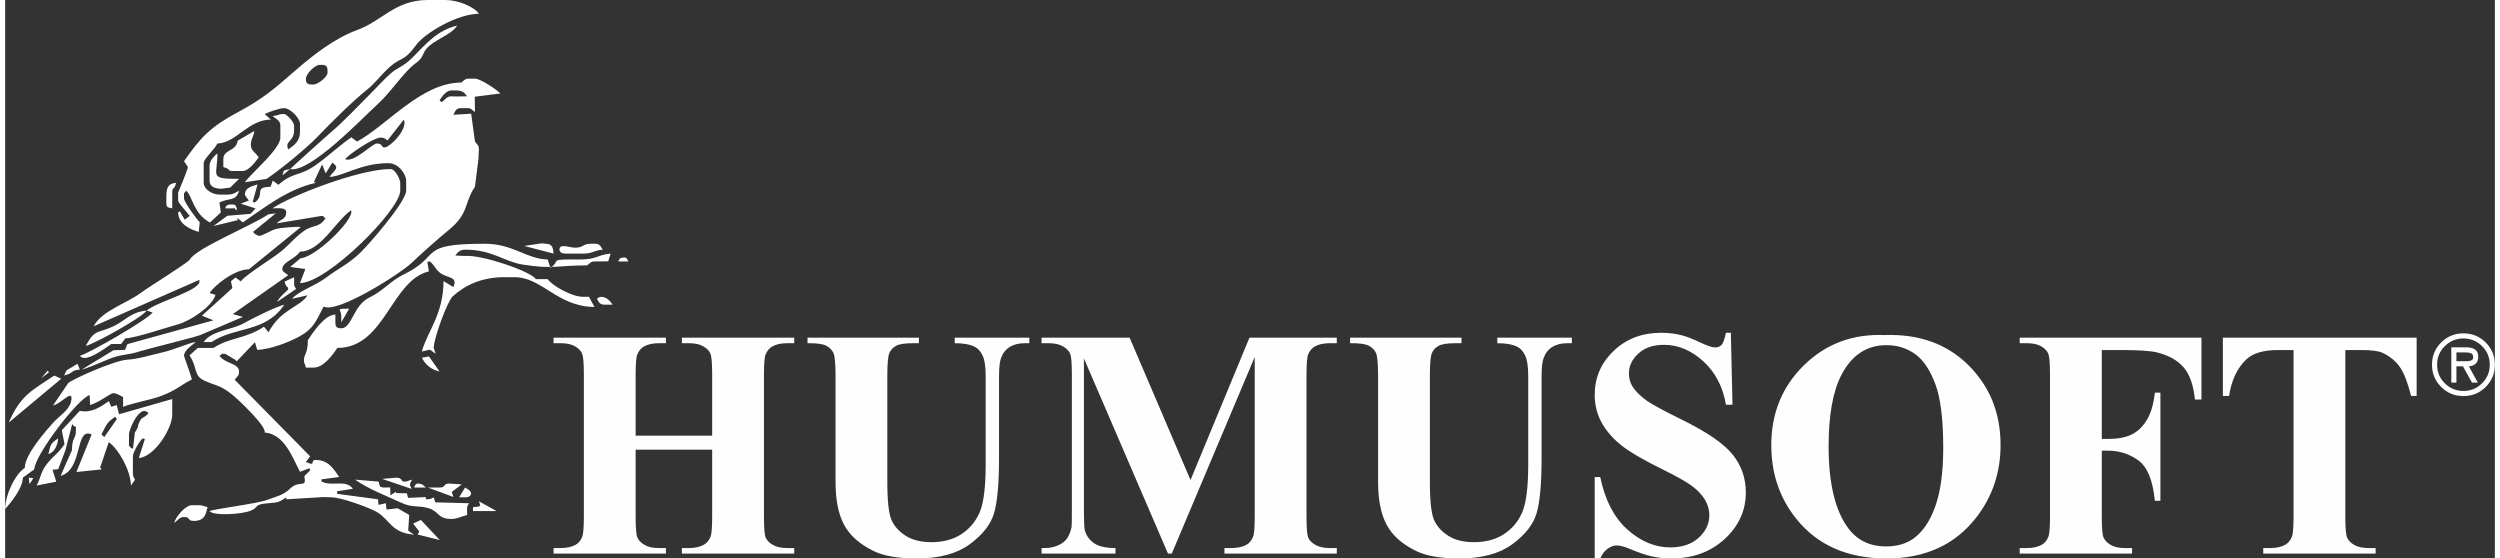 <?xml version="1.0" encoding="UTF-8"?>
<!DOCTYPE svg PUBLIC "-//W3C//DTD SVG 1.1//EN" "http://www.w3.org/Graphics/SVG/1.1/DTD/svg11.dtd">
<!-- Creator: CorelDRAW X8 -->
<svg xmlns="http://www.w3.org/2000/svg" xml:space="preserve" width="573px" height="128px" version="1.1" style="shape-rendering:geometricPrecision; text-rendering:geometricPrecision; image-rendering:optimizeQuality; fill-rule:evenodd; clip-rule:evenodd"
viewBox="0 0 330832 74208"
 xmlns:xlink="http://www.w3.org/1999/xlink">
 <rect x="0" y="0" width="330832" height="74208" fill="#333333" stroke="none"/>
 <defs>
  <style type="text/css">
   <![CDATA[
    .fil1 {fill:white}
    .fil0 {fill:#FEFEFE;fill-rule:nonzero}
   ]]>
  </style>
 </defs>
 <g id="Vrstva_x0020_1">
  <path class="fil0" d="M83780 59755l0 8914c0,1478 79,2402 238,2770 166,367 476,692 945,966 469,281 1103,418 1896,418l945 0 0 736 -14929 0 0 -736 945 0c829,0 1499,-151 2004,-447 368,-202 649,-541 845,-1024 151,-339 230,-1233 230,-2683l0 -18911c0,-1478 -79,-2402 -230,-2769 -159,-368 -469,-693 -938,-967 -469,-281 -1103,-418 -1911,-418l-945 0 0 -736 14929 0 0 736 -945 0c-822,0 -1485,151 -1990,447 -361,202 -649,541 -858,1024 -152,339 -231,1233 -231,2683l0 8136 10169 0 0 -8136c0,-1478 -79,-2402 -231,-2769 -158,-368 -468,-693 -952,-967 -475,-281 -1111,-418 -1911,-418l-930 0 0 -736 14929 0 0 736 -930 0c-837,0 -1507,151 -1998,447 -368,202 -657,541 -865,1024 -152,339 -231,1233 -231,2683l0 18911c0,1478 79,2402 231,2770 159,367 468,692 952,966 476,281 1111,418 1911,418l930 0 0 736 -14929 0 0 -736 930 0c837,0 1507,-151 1998,-447 368,-202 657,-541 865,-1024 152,-339 231,-1233 231,-2683l0 -8914 -10169 0zm22841 -14887l14800 0 0 736 -743 0c-1117,0 -1882,115 -2301,353 -418,231 -714,555 -887,967 -180,411 -267,1442 -267,3094l0 14035c0,2568 195,4263 578,5092 389,837 1024,1522 1911,2077 887,548 2012,823 3361,823 1550,0 2870,-347 3959,-1047 1090,-699 1904,-1659 2446,-2884 540,-1227 814,-3361 814,-6405l0 -11691c0,-1291 -137,-2221 -404,-2769 -266,-556 -606,-938 -1016,-1154 -635,-325 -1530,-491 -2691,-491l0 -736 9910 0 0 736 -592 0c-800,0 -1463,166 -1997,491 -534,324 -923,814 -1162,1471 -180,454 -273,1269 -273,2452l0 10891c0,3367 -224,5798 -664,7291 -447,1500 -1522,2871 -3238,4126 -1724,1255 -4061,1882 -7032,1882 -2481,0 -4393,-332 -5741,-995 -1847,-902 -3153,-2056 -3909,-3470 -758,-1406 -1140,-3303 -1140,-5683l0 -14042c0,-1666 -93,-2698 -274,-3102 -187,-404 -498,-728 -952,-973 -455,-238 -1284,-353 -2496,-339l0 -736zm50891 18918l7833 -18918 11604 0 0 736 -931 0c-836,0 -1514,151 -2019,454 -353,202 -635,534 -844,1010 -152,346 -231,1240 -231,2690l0 18911c0,1478 79,2402 231,2770 159,367 469,692 952,966 476,281 1111,418 1911,418l931 0 0 736 -14930 0 0 -736 931 0c837,0 1514,-151 2019,-447 354,-202 635,-541 844,-1024 151,-339 231,-1233 231,-2683l0 -21233 -11020 26123 -505 0 -11172 -25936 0 20180c0,1421 36,2294 108,2619 187,706 584,1283 1197,1730 613,447 1580,671 2892,671l0 736 -9823 0 0 -736 303 0c634,15 1226,-86 1774,-310 555,-223 967,-519 1248,-887 288,-368 504,-887 656,-1558 29,-159 44,-880 44,-2178l0 -18132c0,-1478 -73,-2402 -231,-2762 -152,-368 -469,-693 -952,-974 -484,-281 -1125,-418 -1926,-418l-916 0 0 -736 11698 0 8093 18918zm21203 -18918l14800 0 0 736 -742 0c-1118,0 -1883,115 -2301,353 -419,231 -714,555 -888,967 -180,411 -266,1442 -266,3094l0 14035c0,2568 195,4263 577,5092 390,837 1024,1522 1911,2077 888,548 2012,823 3361,823 1551,0 2871,-347 3960,-1047 1089,-699 1904,-1659 2445,-2884 540,-1227 815,-3361 815,-6405l0 -11691c0,-1291 -137,-2221 -404,-2769 -267,-556 -606,-938 -1017,-1154 -635,-325 -1529,-491 -2690,-491l0 -736 9909 0 0 736 -591 0c-801,0 -1464,166 -1998,491 -533,324 -923,814 -1161,1471 -180,454 -274,1269 -274,2452l0 10891c0,3367 -224,5798 -664,7291 -447,1500 -1522,2871 -3238,4126 -1724,1255 -4060,1882 -7032,1882 -2481,0 -4393,-332 -5741,-995 -1847,-902 -3152,-2056 -3909,-3470 -757,-1406 -1140,-3303 -1140,-5683l0 -14042c0,-1666 -93,-2698 -274,-3102 -187,-404 -497,-728 -952,-973 -454,-238 -1284,-353 -2496,-339l0 -736zm50596 -649l216 9564 -866 0c-411,-2395 -1413,-4321 -3014,-5778 -1609,-1457 -3340,-2185 -5200,-2185 -1443,0 -2583,382 -3419,1154 -844,765 -1262,1652 -1262,2647 0,635 151,1197 447,1695 404,656 1060,1313 1969,1962 664,461 2192,1291 4587,2474 3361,1644 5625,3202 6794,4666 1161,1464 1738,3137 1738,5027 0,2394 -937,4450 -2806,6174 -1868,1723 -4241,2589 -7118,2589 -902,0 -1760,-94 -2561,-274 -807,-181 -1817,-527 -3029,-1038 -678,-282 -1233,-419 -1673,-419 -368,0 -750,144 -1161,425 -412,289 -743,722 -996,1306l-736 0 0 -10819 736 0c620,3037 1818,5359 3585,6953 1774,1594 3678,2395 5727,2395 1579,0 2841,-433 3779,-1292 937,-857 1406,-1853 1406,-3000 0,-670 -180,-1327 -541,-1962 -361,-634 -901,-1233 -1637,-1810 -735,-570 -2034,-1312 -3894,-2228 -2611,-1277 -4487,-2373 -5626,-3274 -1132,-903 -2005,-1912 -2618,-3023 -614,-1118 -917,-2344 -917,-3678 0,-2286 837,-4234 2518,-5842 1673,-1608 3786,-2409 6340,-2409 930,0 1831,108 2704,332 663,173 1471,483 2423,938 952,454 1616,677 1999,677 367,0 655,-108 865,-331 209,-224 411,-765 591,-1616l650 0zm20418 303c4565,-166 8280,1161 11136,3988 2856,2835 4284,6369 4284,10624 0,3628 -1067,6823 -3195,9585 -2821,3657 -6801,5489 -11951,5489 -5164,0 -9153,-1745 -11972,-5236 -2229,-2762 -3347,-6030 -3347,-9816 0,-4255 1449,-7797 4349,-10631 2899,-2842 6462,-4169 10696,-4003zm252 1341c-2633,0 -4630,1335 -6008,4010 -1118,2193 -1673,5345 -1673,9456 0,4883 865,8496 2589,10833 1204,1630 2885,2445 5049,2445 1457,0 2675,-354 3649,-1053 1241,-902 2215,-2344 2907,-4321 692,-1976 1038,-4558 1038,-7731 0,-3787 -353,-6621 -1059,-8496 -707,-1883 -1609,-3209 -2706,-3981 -1096,-772 -2358,-1162 -3786,-1162zm28619 649l0 11814 822 0c1269,0 2301,-187 3108,-569 801,-383 1479,-1025 2035,-1919 554,-901 922,-2120 1088,-3657l736 0 0 14367 -736 0c-267,-2712 -995,-4500 -2185,-5366 -1190,-865 -2539,-1298 -4046,-1298l-822 0 0 8785c0,1478 79,2402 238,2770 166,367 476,692 945,966 469,281 1103,418 1896,418l945 0 0 736 -14930 0 0 -736 946 0c829,0 1499,-151 2004,-447 368,-202 649,-541 845,-1024 151,-339 230,-1233 230,-2683l0 -18911c0,-1478 -79,-2402 -230,-2769 -159,-368 -469,-693 -938,-967 -469,-281 -1103,-418 -1911,-418l-946 0 0 -736 24147 0 0 8222 -865 0c-194,-1933 -699,-3361 -1514,-4291 -808,-931 -1984,-1587 -3520,-1969 -851,-209 -2416,-318 -4703,-318l-2639 0zm41838 -1644l0 7746 -735 0c-455,-1788 -952,-3073 -1500,-3851 -549,-786 -1306,-1407 -2265,-1868 -534,-252 -1471,-383 -2813,-383l-2163 0 0 22157c0,1478 79,2402 238,2770 158,367 475,692 937,966 469,281 1103,418 1911,418l938 0 0 736 -14930 0 0 -736 945 0c822,0 1486,-151 1991,-447 361,-202 649,-541 858,-1024 152,-339 231,-1233 231,-2683l0 -22157 -2078 0c-1918,0 -3310,412 -4182,1227 -1219,1139 -1984,2762 -2308,4875l-823 0 0 -7746 25748 0z"/>
  <path class="fil0" d="M326655 52629c1166,0 2154,-405 2963,-1214 809,-810 1214,-1794 1214,-2952 0,-1160 -405,-2144 -1214,-2953 -809,-809 -1797,-1214 -2963,-1214 -1166,0 -2153,405 -2963,1214 -809,809 -1214,1793 -1214,2953 0,1158 405,2142 1214,2952 810,809 1797,1214 2963,1214zm0 -7654c961,0 1784,337 2470,1012 686,675 1029,1500 1029,2476 0,975 -343,1800 -1029,2475 -686,675 -1509,1012 -2470,1012 -961,0 -1784,-337 -2470,-1012 -685,-675 -1028,-1500 -1028,-2475 0,-976 343,-1801 1028,-2476 686,-675 1509,-1012 2470,-1012zm721 3699c354,-14 650,-125 891,-334 240,-208 360,-524 360,-948 0,-827 -537,-1241 -1611,-1241l-1973 0 0 4686 680 0 0 -2163 868 0 1199 2163 773 0 -1187 -2163zm-488 -1844c347,0 610,38 790,116 181,78 271,251 271,520 0,85 -15,161 -43,227 -28,68 -78,121 -148,159 -71,39 -136,69 -196,91 -60,21 -149,35 -266,43 -116,6 -207,12 -270,15 -64,4 -164,4 -302,0 -138,-3 -232,-5 -281,-5l-720 0 0 -1166 1165 0z"/>
  <path class="fil1" d="M40678 10337l797 -503 -797 503zm-34931 50003c807,-216 1231,-1196 1306,-2090 -1005,672 -998,764 -1306,2090zm7052 -2612c654,-1236 640,-1555 1829,-2352l218 305 -1668 2396 -379 -349zm3657 0c0,-606 1056,-3135 2090,-3135 34,0 518,256 522,260 -587,803 -810,385 -1195,1157 -379,759 -6,520 -634,1457l-242 2133 -279 -44c-342,-688 -262,215 -262,-783l0 -1045zm1307 3134c2128,-177 4440,-3956 4440,-5747l0 -2090 -7072 2022 -300 -1227 -731 236 -305 -750c-1144,780 -2339,1611 -3869,1287l-2393 2573 359 1861c-992,1404 -1381,1437 -2252,2512 -953,1175 -820,1768 -1461,2980l2615 -514 -501 -1584 760 -79 970 -2557 883 -3429c578,754 498,-149 498,849 0,1219 -523,819 -523,2612l-1510 3420c3029,-848 1875,-6548 4122,-5509l-2017 4990 3350 -344 -197 -264 1141 -3363c1307,928 2901,3705 2948,5772l542 -773c-218,-424 -282,-386 -282,-1056l0 -2089c0,-459 896,-2050 1307,-2351l285 83 -807 2529zm-14014 2669l-614 -57 111 854 503 -797zm50260 1431c-299,-825 -200,-115 -200,-705 0,-34 258,-517 262,-522 -741,173 -447,262 -1045,262 -500,0 -178,-523 -1045,-523l-1883 162 3911 1326zm1890 -182c-257,-223 -460,-523 -1045,-523 -352,0 -392,290 -522,523l1567 0zm4784 -412l-1650 -111c-907,0 -398,523 -1306,523l-1567 0 3412 1258 -229 -670 1340 -1000zm440 1718c428,0 783,-156 783,-522 0,-359 -544,-624 -783,-784l-798 1295 798 11zm1828 522c294,710 265,697 -783,784l0 522 3135 0 -2352 -1306zm-16456 -2873c1835,1274 3902,2034 6094,3049 1609,746 2182,311 3691,750 1354,395 1202,1425 3015,1425 763,0 1354,-351 2089,-522l0 -784c0,-504 82,-465 262,-783l-4177 -113c-505,98 -328,-315 -525,-671 -468,224 -319,228 -1045,261l-13 -296 -2346 108 -155 -610 -1145 -18c-797,93 364,-649 -1042,294l-33 -1048 -751 3c-723,0 -629,-202 -784,-783l-3135 -262zm-21419 5486c1684,0 1612,-1304 1829,-1829 -586,-136 -601,-261 -1306,-261l-784 0c-843,0 -2118,1479 -2351,2350 538,-359 678,-783 1306,-783 908,0 399,523 1306,523zm27899 -53328c603,1233 -1849,3697 -2561,3697 -500,0 -178,-522 -1045,-522 -572,0 -2995,2579 -4180,2089 413,-615 3749,-2873 4703,-2873 503,0 464,83 921,370l2162 -2761zm4752 -2571c305,-456 846,-1307 1568,-1307l522 0c968,0 1180,256 1567,784l-1569 21 -520 -21c-628,0 -768,423 -1306,784l-262 -261zm8082 -905c-387,-430 -2633,-1968 -3379,-1968l-784 0c-586,0 -574,206 -1045,522 -5318,0 -9937,5768 -13844,7836l-753 -561c-1552,1057 -3108,2548 -4736,3692 -2239,1573 -2926,848 -4959,2615l-753 -560 -279 828c-2376,47 -625,1001 -2103,2084l-277 -77 640 -2319c-660,236 -1670,359 -1670,1351 0,138 377,573 524,783l-1084 418 1963 634 -671 725 -3069 250 -1849 1360 3218 -774 -45 -300 721 599c2863,-1934 5817,-4359 9696,-5263l-241 -113 1089 -2330 474 1192 889 -1439c1074,753 209,1024 -383,1906 1751,-38 4113,-1828 7837,-1828 1323,0 2351,1427 2351,2351l0 1306c0,1506 -5240,7509 -6376,8513 -1624,1438 -2758,1896 -4268,3046 -1374,1046 -3820,1872 -4506,2808l2040 -464c-937,1549 -3542,1819 -5175,4905l-613 -727c-2415,1620 -4596,1407 -6701,2816l-2089 0 -1103 987c1107,1625 494,2694 1983,3357 1793,799 1990,557 3509,1715 1040,794 4802,4421 4492,5174 2639,219 3677,3288 4702,5223l1245 -468 117 263 -784 784c329,1762 -580,373 -1943,1701 -839,817 -1768,1010 -2998,1456 -1481,537 -7050,1199 -7653,1488 487,666 4217,441 5440,-44 1148,-455 387,-877 2394,-1002 1388,-87 1482,-198 2353,-782l16 261 4945 -300 1047 39c1333,0 5209,1433 6105,1994 1737,1089 1869,2720 4866,2969l-773 -542 134 -2081 -1545 -890 -1465 176 -95 -842 -970 215 -74 -738 -5408 -721 -36 -342 2119 -339c-999,-1289 -2704,-248 -4164,-948l-40 -297 2378 -318c-712,-990 -1374,-2259 -3122,-2259 -845,0 159,938 -1306,261l560 -752 -10015 -10166c368,-524 574,-512 574,-1098 0,-1113 -1819,-1008 -2612,-2089 688,-342 -215,-261 784,-261 23,0 1121,686 1305,783l219 208 2416 -2538 296 1010c1706,-25 4241,-1030 5522,-1721 2011,-1083 2294,-2106 3302,-4012 1926,925 10273,-4449 11691,-5809 1466,-1405 3433,-3129 4987,-4417 2686,-2222 1936,-3468 3436,-5708l460 -3666 61 -1296c0,-586 -206,-573 -521,-1045l-507 -3710 -279 32 -2082 123c266,-509 340,-886 1039,-886l783 0c587,0 574,207 1046,523l-27 -2034 3406 -438zm-10977 58618l2918 727 -2505 -2672 -1030 481 800 1034 -183 430zm-10165 -28196l1045 -1829c-1905,43 -1045,-24 -1045,1045l0 784zm-17240 2611c3146,-2107 7141,-1193 9665,-4963 -1065,248 -4334,1864 -5371,2466 -1473,853 -4312,963 -5339,2497l1045 0zm-8619 -4179c-2114,176 -2914,1394 -4435,2097 -2119,977 -2460,331 -3664,2605 1291,-345 7484,-3785 8099,-4702l789 247c-616,925 -8418,5426 -9671,5761 744,1014 3267,-956 4179,-1567l1306 0 561 -752c1318,-32 5550,-1470 7008,-1867 1641,-447 4570,-2413 4969,-3912l-788 -246c720,-1081 3362,-3150 5230,-3150l6900 -5611c-571,-97 -2611,98 -3152,218 -884,195 -1840,953 -2443,953 -35,0 -517,-257 -522,-261l-223 -272 3001 -2456 -950 116c-2331,1562 -9622,4509 -10448,6008 -390,531 -5458,3639 -6530,4440 -1887,1409 -5173,2366 -6270,4441l14034 -6165c593,1335 -5544,2827 -6980,4075zm36569 6269c493,940 1204,1561 2350,1828l-1412 -2012 -938 184zm-47541 2351c1349,-314 797,-676 2090,-784l-310 -765 -1458 871 -322 678zm-2011 -422l-168 -217 -865 1017 1033 -800zm17945 -2190c0,-746 1105,-1427 1567,-1829 -820,69 -2837,1016 -4384,1362 -1190,267 -3359,928 -4760,988 -1598,68 -7497,2676 -7834,3136l-1998 2941c1035,-162 2830,-2466 2394,-500 -244,1101 -1603,1949 -2296,2712 -1059,1166 -3847,4319 -3847,6079 -1283,859 -2568,3471 -2612,5485 742,-854 2351,-2782 2351,-4179l1520 -1109c93,-1954 5843,-9456 7361,-9862l55 1309c1137,-280 2699,-1570 3079,-1570 443,0 977,348 1307,522l0 1306c941,-452 3742,-942 5069,-1460 2081,-812 2349,-1284 4073,-2196 -158,-679 -1045,-3030 -1045,-3135zm-16312 3045l-933 -419c-2986,1989 -4486,2633 -6049,6251l6982 -5832zm30417 -27861c2650,561 9637,-6814 11690,-8684 1814,-1652 3402,-4238 5033,-5417 1401,-1011 466,-1465 2450,-2773 1080,-713 2373,-1212 3030,-2194 -2696,629 -4223,2525 -5942,4245 -1319,1319 -1982,1276 -3010,2214 -928,847 -1707,1719 -2604,2621 -1387,1394 -3807,3929 -5158,5029 -430,351 -5423,4861 -5489,4959 -1057,247 -786,71 -1015,828l1015 -828zm-6969 -3775c-219,1488 -1912,1121 -1912,2469l0 1045c1109,296 458,523 1306,523l1306 0c742,0 1754,-1327 2090,-1828 -392,-585 -1045,-918 -1045,-1568 0,-949 310,-916 465,-1927l-2210 1286zm-3740 3253l0 2090c0,803 765,1045 1567,1045l1169 -150 1182 -1156c-4093,0 -2873,-333 -2873,-3396 -360,263 -1045,1001 -1045,1567zm-5747 4441l0 523c0,722 202,628 784,783l0 -2089c0,-850 226,-198 523,-1307 -1230,103 -1307,840 -1307,2090zm7837 1306l783 0c998,0 96,-80 784,261 -155,-582 -61,-783 -784,-783 -471,0 -716,130 -783,522zm10709 -17239c0,-633 1197,-1830 1829,-1830l261 0c601,0 784,183 784,784l0 261c0,579 -1332,1568 -1829,1568l-261 0c-602,0 -784,-182 -784,-783zm-16195 10970l522 783c-176,758 -1305,3349 -1305,3397l0 1044c0,355 1191,1529 1535,2052l-655 503 -653 -1120 -227 133c35,1600 1630,2279 2737,2603l136 -1298c-328,-240 -2090,-2686 -2090,-3134l0 -261c0,-999 -80,-95 262,-784 845,620 922,3010 3183,4231l1448 -1344 -191 -1319c1359,-653 2229,-131 2612,-1568 -513,272 -770,523 -1568,523l-1044 0c-954,0 -2090,-721 -2090,-1568l0 -2612c0,-558 1346,-1701 1829,-2612 2462,-55 4051,-3135 7088,-3182l-819 -736c479,-229 1951,-784 2612,-784 765,0 2090,1324 2090,2090l0 1045c0,1259 -813,1844 -1567,2351 -504,-1218 783,-904 783,-2613l0 -522c0,-564 -1049,-1567 -1306,-1567 -984,0 -494,172 -1567,261 453,394 1045,561 1045,1306l0 1567c0,1522 -3777,4627 -4718,5932l2889 -446c1778,-1191 5352,-4102 6853,-5686 1617,-1706 4650,-4702 6427,-6111 1203,-955 1987,-2121 3142,-3127 1514,-1318 1839,-638 3429,-2840 1180,-1633 5541,-4178 8359,-4178 -623,-931 -2778,-1828 -4440,-1828l-2351 0c-4334,0 -6041,2770 -9347,3974 -3035,1107 -5872,3328 -8217,5366 -2812,2445 -4237,3731 -7724,5597 -3567,1908 -4903,3318 -7102,6482zm45194 11264l3914 1013c-65,-779 -188,-1306 -1045,-1306l-531 -58 -2338 351zm6787 229c-786,0 -2090,-615 -2090,261 0,366 356,523 784,523l2351 0c1321,0 1387,-421 2613,-523 -273,-406 -347,-783 -1045,-783l-523 0c-1142,0 -949,522 -2090,522zm5747 1828l1306 0c-131,-232 -170,-522 -522,-522 -473,0 -718,131 -784,522zm-45973 -7052c711,0 1828,-170 1828,523 0,929 -744,915 -1283,1468l5724 -946c763,-112 260,2 783,261 -925,1382 -1631,781 -2951,1750 -1098,807 -1573,1436 -2601,2363 -1248,1127 -4988,3302 -5711,4284l-700 -509 -606 481 185 920 -4046 3668 1538 613 -11441 3166 -311 765 -1542 44 -4204 2568c784,-182 2649,-1005 3578,-1386 1744,-713 2539,-495 4174,-1049 747,-254 7892,-2005 8099,-2198l5557 -2361 -1337 -377 7357 -5167c-301,-261 -784,-456 -784,-784 0,-1021 1640,-1290 2351,-2350 2768,0 4756,-4123 6791,-5486 496,1199 -4731,6269 -6716,6363l-1376 1158 2012 279 -711 1865c3608,0 13321,-9721 13321,-12277l0 -1045c0,-367 -604,-1829 -1305,-1829 -4123,0 -13248,3540 -15673,5225zm9142 15934c-602,0 -784,-181 -784,-783l0 -1045c-1466,32 -3012,2434 -3657,3396 0,1752 -522,1936 -522,2611 0,599 88,304 261,1045l1045 0c1327,0 2563,-1759 3134,-2612 6333,0 7151,-8993 12164,-10168l-206 -1273 320 -53c725,532 781,1231 1681,1715 971,521 2045,401 1448,1690l-1301 -792c0,4383 -2155,6714 -2885,9358l1088 -253 752 560c-81,-307 -261,-712 -261,-784 0,-1236 1810,-6208 2538,-6865 1657,-1494 3853,-2539 6866,-2539l1306 0c3725,0 5683,3918 10654,3959l-729 -1347 -783 0c-1511,0 -4129,-1495 -4702,-2351l-1567 0c-707,-1056 -7234,-3269 -9401,-3079l-1309 -55c301,-412 606,-784 1306,-784 3615,0 5190,1598 7632,1980 4178,655 4432,110 8563,110 472,-315 460,-523 1046,-523l1771 -14 318 -1030c-1726,144 -1786,801 -4177,786 -4315,-25 -2268,37 -3825,1114l-357 -1116c-2855,-64 -4572,-2090 -8358,-2090 -9123,0 -5554,1545 -10799,4090 -1682,815 -2738,2193 -4526,3050 -2176,1042 -2314,4092 -3744,4092zm-7543 -6200c208,831 491,622 491,975 0,197 -1183,993 -1463,1716l2508 -1716c-180,-318 -262,-279 -262,-783l4 -775 -1278 583zm41500 2282c273,406 346,783 1045,783l1045 0c-323,-482 -760,-1045 -1567,-1045 -138,0 -492,210 -523,262z"/>
 </g>
</svg>
